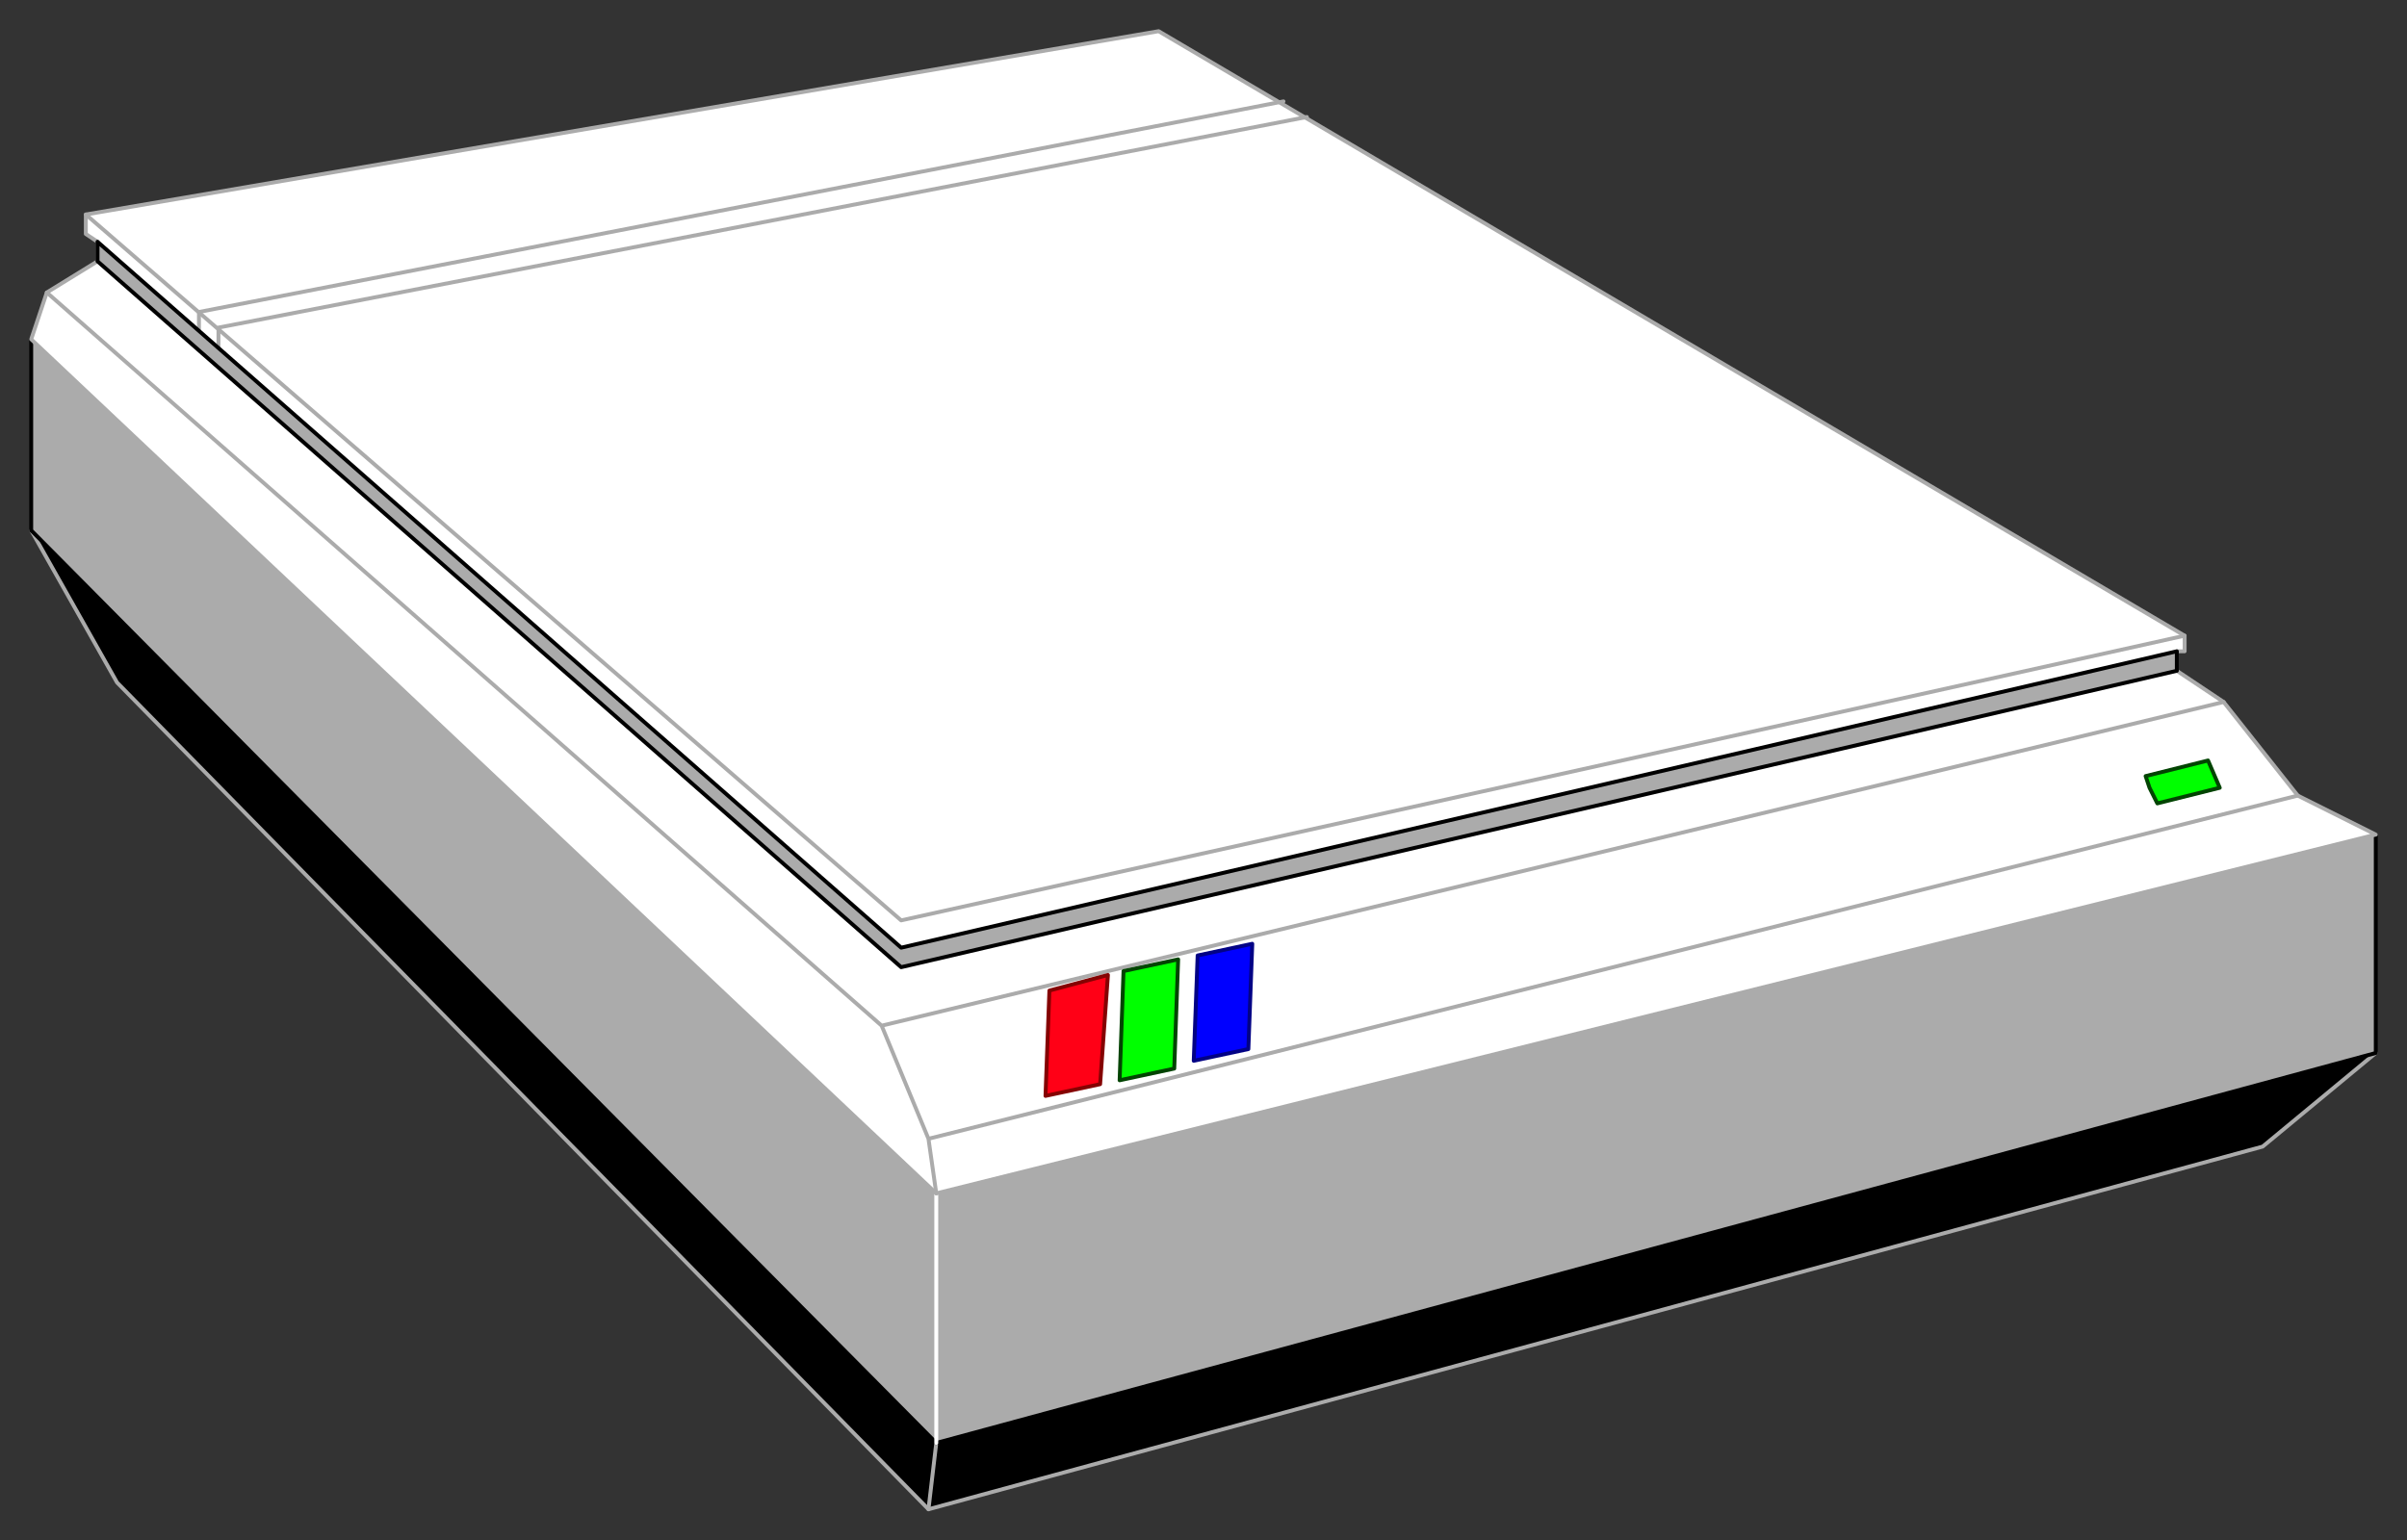 <svg xmlns="http://www.w3.org/2000/svg" fill-rule="evenodd" height="395" preserveAspectRatio="none" stroke-linecap="round" width="617"><rect width="100%" height="100%" fill="#333333" stroke="none"/><style>.pen0,.pen1{stroke:#000;stroke-width:1;stroke-linejoin:round}.pen1{stroke:#ababab}.brush2{fill:#ababab}.brush4{fill:#0f0}.pen4{stroke:#024402;stroke-width:1;stroke-linejoin:round}</style><path class="pen1" style="fill:#000" d="m609 270-29 24-342 93L30 175 8 136l601 134z"/><path class="pen1" fill="none" d="m238 387 2-17"/><path class="pen0 brush2" d="M8 87v49l232 234 369-100v-56L8 87z"/><path fill="none" style="stroke:#fff;stroke-width:1;stroke-linejoin:round" d="M240 306v64"/><path class="pen1" style="fill:#fff" d="M12 75 8 87l232 219 369-92-20-10-19-24-12-8v-5h2v-4L297 8 22 55v5l3 2v5l-13 8z"/><path class="pen1" fill="none" d="m12 75 214 188 12 29 2 14m-14-43 344-83m19 24-351 88M22 55l209 181 329-73"/><path class="pen1" fill="none" d="M329 26 51 80v5m284-55L56 84v6"/><path class="pen0 brush2" d="M25 62v5l206 181 327-76v-5l-327 76L25 62z"/><path style="stroke:#850202;stroke-width:1;stroke-linejoin:round;fill:#ff0016" d="m268 281 1-27 15-4-2 28-14 3z"/><path class="pen4 brush4" d="m287 277 1-28 14-3-1 28-14 3z"/><path style="stroke:#020285;stroke-width:1;stroke-linejoin:round;fill:#00f" d="m306 272 1-27 14-3-1 27-14 3z"/><path class="pen4 brush4" d="m569 202-3-7-8 2-8 2 1 3 2 4 16-4z"/></svg>
